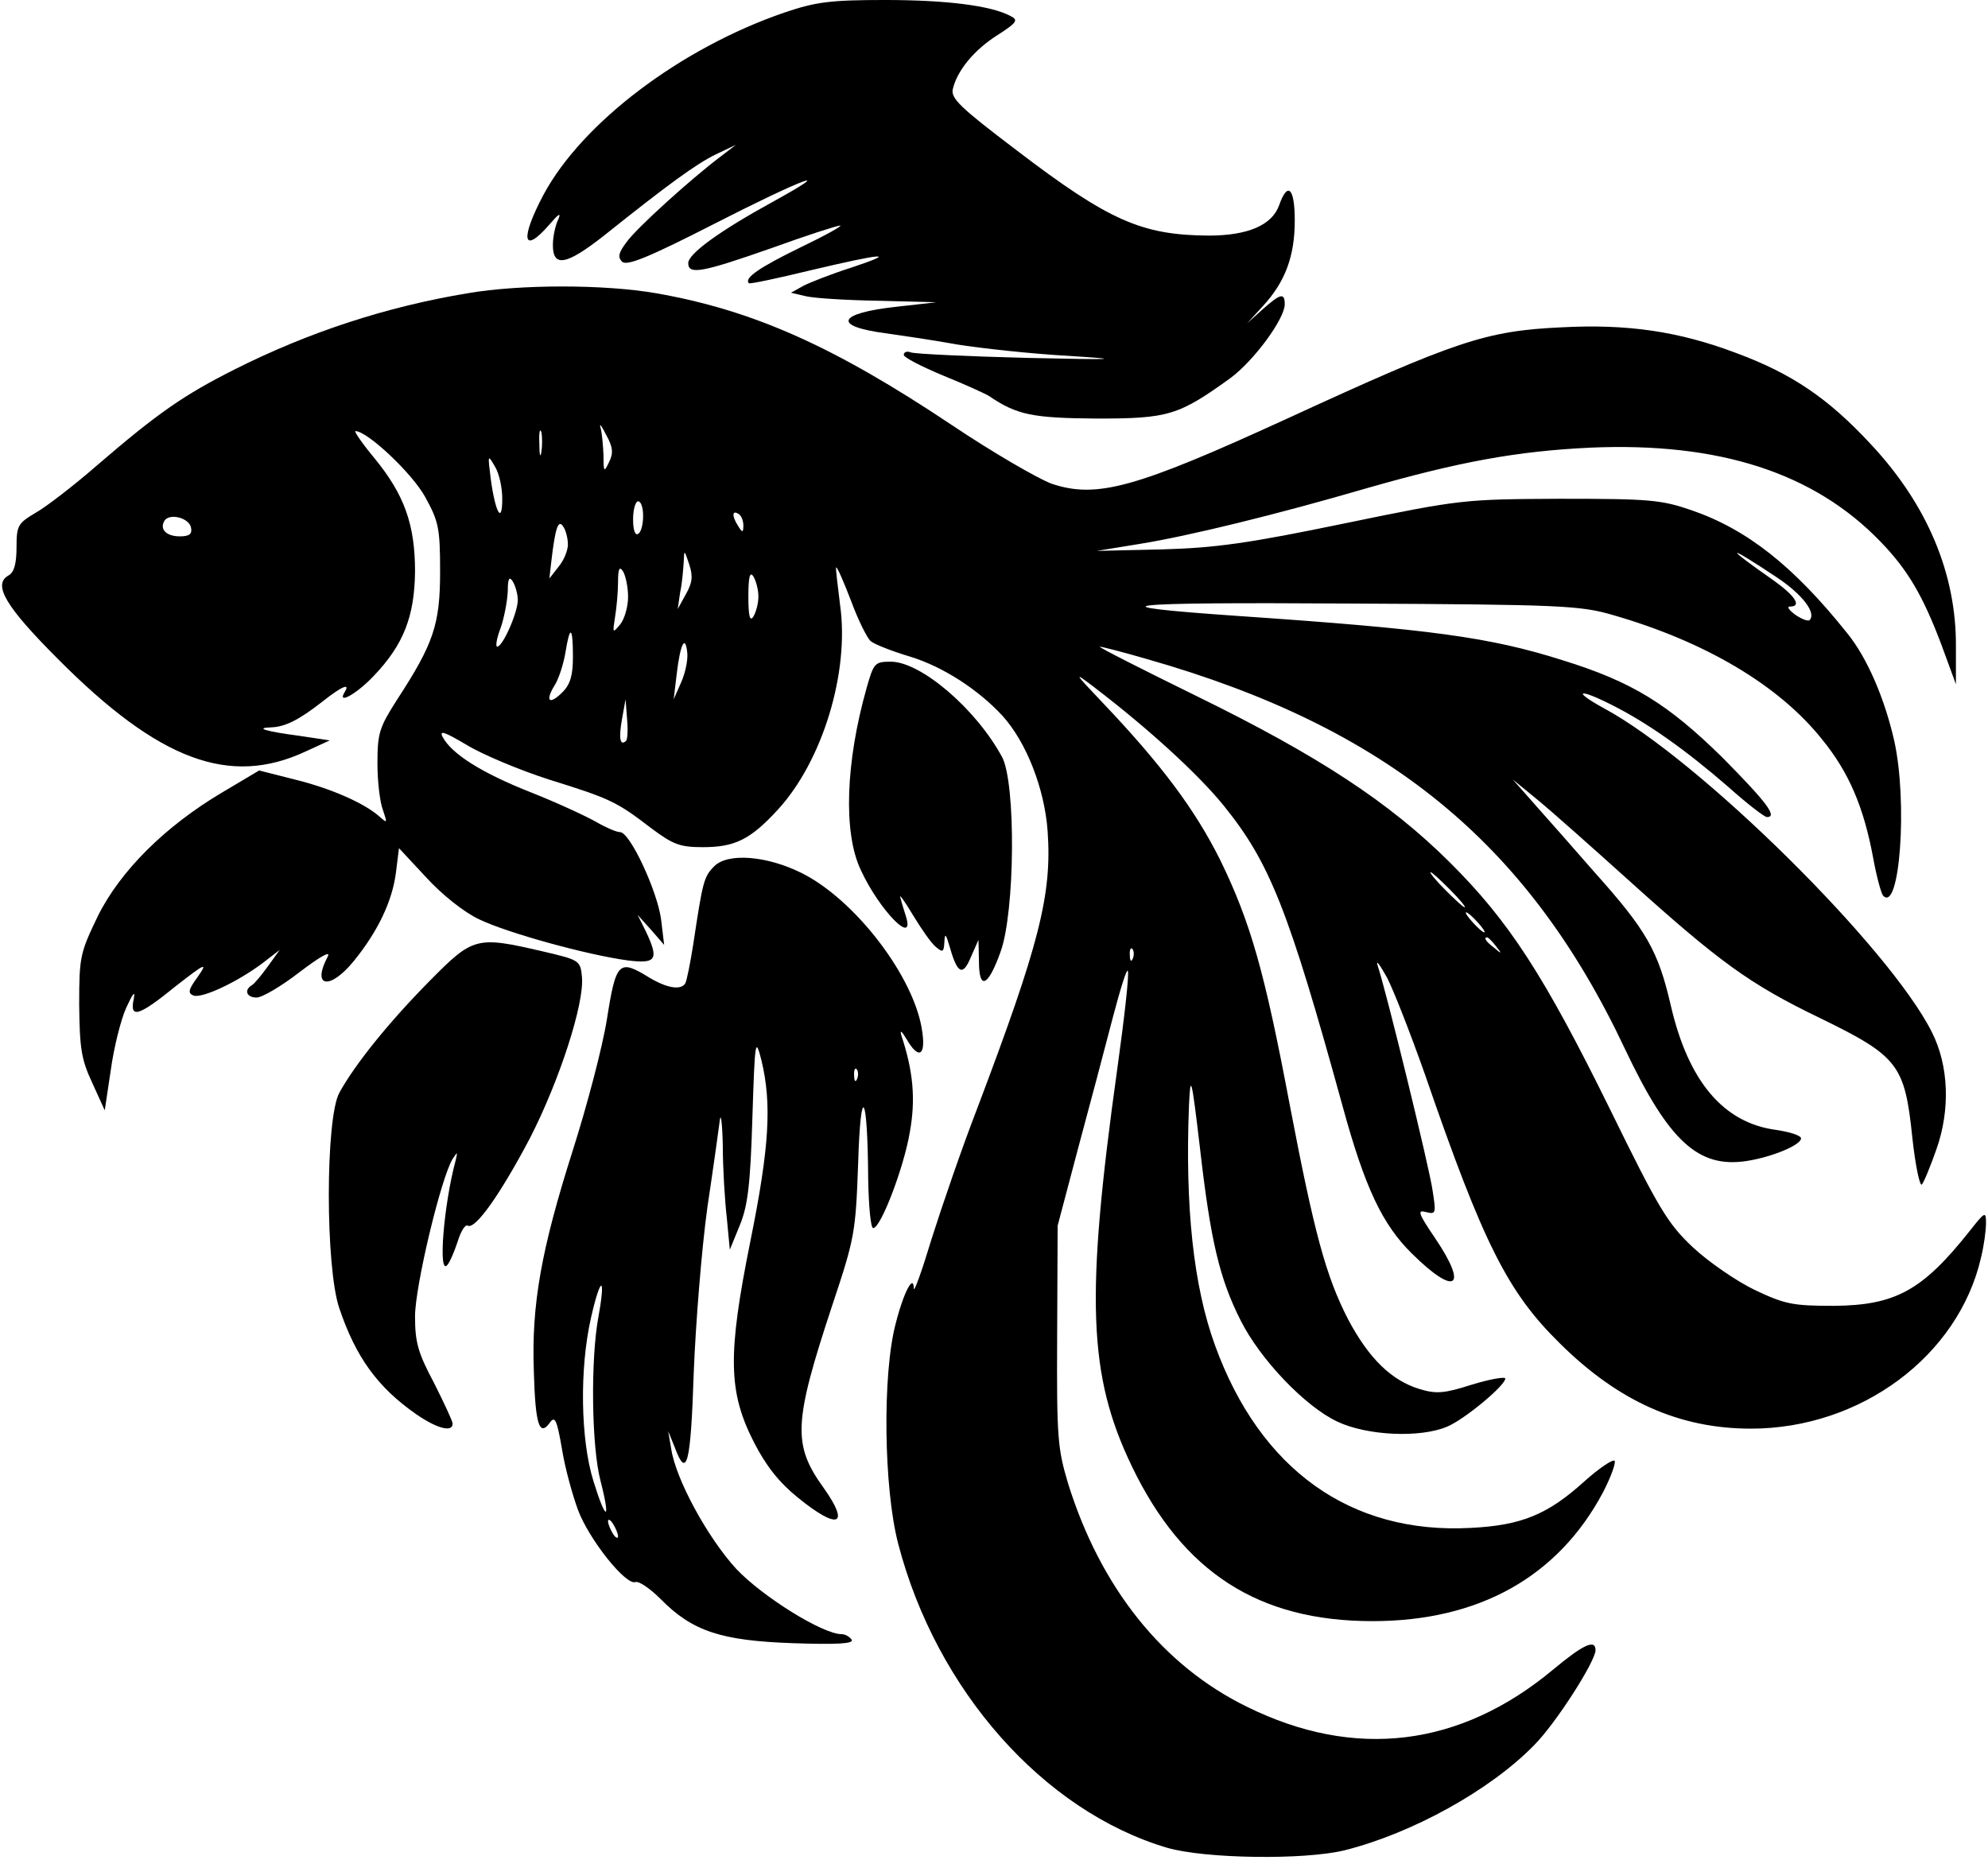 <?xml version="1.0" encoding="UTF-8" standalone="yes"?>
<svg version="1.0" xmlns="http://www.w3.org/2000/svg" width="104.712mm" height="97.955mm" viewBox="0 0 396 371" preserveAspectRatio="xMidYMid meet">
  <g transform="translate(0,371) scale(0.1,-0.1)" fill="#000000" stroke="none">
    <path d="M1562 3685 c-207 -71 -404 -220 -481 -364 -47 -89 -41 -120 12 -59
18 21 24 25 18 11 -6 -12 -11 -35 -11 -52 0 -45 27 -40 102 19 129 103 184
143 223 162 l40 19 -30 -23 c-61 -46 -169 -144 -188 -171 -16 -21 -18 -30 -9
-39 9 -9 50 7 183 75 176 90 253 119 117 44 -104 -57 -168 -103 -168 -122 0
-24 29 -18 166 30 69 25 131 45 137 45 6 0 -30 -20 -80 -44 -82 -40 -112 -61
-102 -71 2 -2 58 10 124 26 144 34 176 37 80 5 -38 -12 -81 -29 -95 -36 l-25
-14 30 -7 c17 -4 82 -8 145 -9 l115 -3 -80 -9 c-118 -13 -128 -39 -20 -53 27
-4 91 -13 140 -22 50 -8 151 -19 225 -23 110 -7 95 -8 -83 -4 -120 3 -225 8
-233 11 -7 3 -14 1 -14 -5 0 -5 35 -23 78 -41 42 -17 84 -36 92 -41 56 -38 87
-44 215 -45 143 0 163 6 267 81 47 35 108 118 108 147 0 24 -9 21 -44 -10
l-31 -28 32 35 c44 48 63 99 63 170 0 65 -14 79 -31 31 -14 -40 -62 -61 -141
-61 -133 1 -198 29 -384 171 -112 85 -131 103 -126 122 9 37 43 78 89 107 39
25 42 30 26 38 -39 21 -129 32 -251 32 -109 0 -138 -4 -200 -25z"/>
    <path d="M930 3125 c-163 -27 -318 -78 -465 -152 -101 -51 -152 -86 -274 -191
-47 -41 -103 -84 -123 -95 -35 -21 -38 -25 -38 -69 0 -33 -5 -50 -16 -56 -32
-18 -6 -62 99 -167 201 -202 342 -255 494 -184 l48 22 -60 9 c-68 9 -91 16
-57 17 28 1 56 15 103 52 38 30 55 37 44 19 -17 -27 23 -5 58 32 59 62 81 118
82 208 0 93 -21 153 -81 226 -25 30 -41 54 -38 54 24 0 113 -84 139 -131 27
-49 30 -62 30 -149 0 -106 -13 -144 -86 -256 -35 -55 -39 -66 -39 -127 0 -36
5 -78 11 -93 9 -27 9 -27 -8 -12 -30 26 -95 55 -168 73 l-71 18 -74 -44 c-113
-67 -203 -156 -248 -247 -35 -73 -37 -80 -37 -176 1 -87 4 -109 26 -156 l25
-55 12 80 c6 44 20 101 31 125 13 28 18 35 15 18 -9 -41 9 -36 84 25 59 46 64
48 44 19 -19 -26 -21 -33 -9 -38 17 -6 86 26 137 64 l35 27 -23 -32 c-13 -18
-27 -35 -32 -38 -17 -10 -11 -25 9 -25 11 0 50 23 86 51 41 31 62 43 56 31
-33 -62 4 -68 52 -9 48 59 77 120 84 177 l6 48 54 -58 c32 -35 76 -70 106 -84
56 -27 215 -71 297 -82 57 -7 62 2 35 59 l-16 32 27 -30 26 -30 -6 50 c-7 56
-62 175 -82 175 -7 0 -28 9 -47 20 -19 11 -77 38 -130 59 -99 39 -159 77 -177
111 -7 14 4 10 48 -16 31 -19 105 -50 164 -69 122 -38 135 -44 204 -97 44 -33
58 -38 103 -38 64 0 95 15 150 75 89 97 143 274 124 408 -5 40 -9 73 -8 75 2
2 15 -28 30 -67 14 -38 32 -74 39 -80 7 -6 42 -20 79 -31 65 -20 135 -65 184
-118 48 -53 84 -146 90 -230 9 -127 -17 -227 -140 -552 -31 -80 -71 -197 -91
-260 -19 -63 -35 -108 -36 -101 0 31 -20 -6 -36 -69 -27 -101 -24 -330 5 -440
76 -292 290 -533 536 -606 75 -22 274 -25 355 -5 135 34 290 120 377 209 44
44 123 168 123 190 0 23 -25 11 -85 -39 -185 -154 -395 -180 -610 -74 -168 82
-292 237 -357 445 -21 70 -23 91 -22 295 l1 220 41 155 c23 85 54 202 69 260
15 57 28 99 30 93 3 -7 -7 -94 -21 -195 -64 -458 -58 -612 29 -793 102 -212
253 -309 480 -309 212 0 370 88 460 257 16 31 26 59 23 63 -4 3 -31 -15 -60
-41 -73 -66 -125 -88 -227 -93 -239 -13 -420 116 -510 364 -43 118 -60 276
-52 479 3 64 5 58 22 -86 21 -184 39 -260 81 -343 39 -78 129 -172 193 -202
59 -28 165 -33 219 -10 34 14 116 82 116 96 0 4 -30 -1 -66 -12 -56 -18 -72
-19 -105 -9 -56 17 -101 61 -142 138 -45 87 -68 173 -117 429 -50 265 -78 364
-139 489 -50 100 -117 190 -235 314 -57 60 -58 62 -16 30 110 -84 209 -175
259 -237 91 -113 128 -205 236 -597 45 -165 80 -238 139 -296 87 -86 113 -68
46 31 -34 50 -36 57 -18 52 20 -5 20 -2 13 43 -6 44 -93 400 -110 450 -3 11 5
0 19 -25 13 -25 47 -112 76 -194 116 -337 165 -434 269 -536 117 -116 239
-170 381 -170 219 0 414 145 459 341 6 24 10 55 10 69 0 24 -2 23 -32 -15 -95
-120 -149 -149 -272 -150 -81 0 -97 3 -158 32 -37 18 -92 56 -123 85 -50 47
-68 77 -165 275 -132 268 -202 376 -321 494 -119 118 -260 211 -503 330 -110
54 -197 98 -194 99 4 0 47 -11 95 -25 477 -136 758 -365 952 -776 88 -186 147
-240 244 -225 51 8 108 32 108 45 0 6 -23 13 -50 17 -105 14 -175 97 -210 249
-25 108 -48 149 -152 265 -40 46 -93 106 -118 134 l-45 51 50 -41 c28 -23 109
-95 180 -159 182 -164 242 -208 383 -276 156 -76 169 -93 184 -238 6 -56 15
-98 19 -94 4 4 17 36 29 70 28 79 25 167 -9 234 -84 168 -463 543 -654 646
-64 35 -52 41 15 7 72 -36 149 -91 232 -163 38 -34 73 -61 78 -61 22 0 -1 30
-89 119 -109 107 -180 151 -319 194 -145 46 -264 62 -644 88 -305 21 -242 28
220 25 422 -2 460 -4 525 -23 184 -53 331 -140 417 -248 53 -65 83 -134 102
-237 7 -38 16 -71 20 -75 33 -34 49 187 22 309 -19 84 -54 166 -94 215 -107
134 -200 207 -310 245 -61 21 -84 23 -262 23 -193 -1 -197 -1 -430 -49 -193
-40 -258 -49 -365 -52 l-130 -3 86 14 c99 16 274 59 449 110 188 54 303 75
450 82 257 11 446 -50 579 -188 54 -56 84 -107 121 -205 l29 -79 0 75 c1 145
-57 283 -169 403 -86 93 -159 142 -270 183 -114 43 -216 58 -348 51 -151 -7
-210 -27 -547 -182 -303 -139 -380 -160 -470 -130 -27 10 -117 62 -199 117
-235 157 -396 229 -590 263 -104 18 -271 18 -376 0z m282 -337 c-10 -21 -11
-20 -11 14 -1 20 -3 45 -6 55 -3 10 2 4 11 -14 14 -25 15 -37 6 -55z m-135 20
c-2 -13 -4 -5 -4 17 -1 22 1 32 4 23 2 -10 2 -28 0 -40z m-78 -93 c0 -53 -14
-27 -23 40 -6 48 -6 49 8 25 9 -14 15 -43 15 -65z m281 -34 c0 -17 -4 -33 -10
-36 -6 -4 -10 8 -10 29 0 20 5 36 10 36 6 0 10 -13 10 -29z m200 -19 c0 -15
-2 -15 -10 -2 -13 20 -13 33 0 25 6 -3 10 -14 10 -23z m-1102 -4 c3 -13 -3
-18 -22 -18 -27 0 -41 14 -31 31 10 16 49 6 53 -13z m752 -34 c0 -12 -8 -32
-19 -45 l-18 -23 4 35 c8 68 14 84 24 68 5 -7 9 -24 9 -35z m235 -100 l-16
-29 5 34 c4 18 6 45 7 60 1 25 1 25 11 -5 8 -24 6 -37 -7 -60z m2177 34 c51
-34 79 -71 65 -85 -3 -3 -16 2 -29 11 -12 9 -17 16 -10 16 24 0 11 21 -34 53
-99 69 -94 73 8 5z m-2292 -39 c0 -19 -7 -44 -16 -55 -15 -18 -15 -17 -10 15
3 18 6 50 6 70 0 27 3 32 10 21 5 -8 10 -31 10 -51z m260 1 c0 -14 -5 -32 -10
-40 -7 -11 -10 1 -10 40 0 39 3 51 10 40 5 -8 10 -26 10 -40z m-480 -7 c0 -25
-30 -93 -41 -93 -4 0 -1 17 7 38 7 20 13 53 14 72 0 26 3 31 10 20 5 -8 10
-25 10 -37z m110 -113 c0 -37 -5 -55 -21 -71 -26 -26 -35 -18 -16 13 8 12 18
42 22 66 9 56 15 53 15 -8z m216 -51 l-15 -34 6 50 c7 60 17 80 21 44 2 -15
-4 -42 -12 -60z m-110 -117 c-12 -11 -15 5 -8 44 l7 39 3 -39 c2 -21 1 -41 -2
-44z m1644 -297 c19 -19 32 -35 29 -35 -3 0 -20 16 -39 35 -19 19 -32 35 -29
35 3 0 20 -16 39 -35z m55 -65 c10 -11 16 -20 13 -20 -3 0 -13 9 -23 20 -10
11 -16 20 -13 20 3 0 13 -9 23 -20z m36 -47 c13 -16 12 -17 -3 -4 -17 13 -22
21 -14 21 2 0 10 -8 17 -17z m-724 -25 c-3 -8 -6 -5 -6 6 -1 11 2 17 5 13 3
-3 4 -12 1 -19z"/>
    <path d="M1726 2338 c-42 -148 -47 -289 -12 -363 37 -81 110 -155 90 -92 -4
12 -9 29 -11 37 -3 8 9 -8 25 -35 17 -28 37 -57 46 -64 14 -12 16 -10 17 10 1
19 3 16 11 -11 15 -53 26 -58 42 -19 l15 34 1 -43 c0 -58 18 -51 43 19 29 79
31 337 3 389 -52 96 -162 190 -222 190 -32 0 -34 -3 -48 -52z"/>
    <path d="M1422 1982 c-21 -21 -23 -30 -42 -156 -6 -38 -13 -73 -16 -78 -9 -14
-37 -9 -72 12 -60 37 -66 32 -84 -82 -9 -57 -40 -174 -68 -262 -63 -198 -83
-308 -78 -442 3 -106 11 -131 32 -102 10 14 14 6 24 -52 6 -38 21 -92 32 -122
22 -59 96 -152 115 -144 7 2 29 -13 50 -34 63 -64 120 -83 264 -88 89 -3 122
-1 117 7 -4 6 -13 11 -20 11 -38 0 -158 75 -210 130 -57 62 -121 179 -130 240
l-6 35 13 -32 c24 -65 32 -35 38 149 4 101 16 248 27 328 12 80 23 159 25 175
2 17 5 -6 6 -51 0 -45 4 -109 8 -144 l6 -63 20 49 c16 39 21 82 25 214 5 156
6 162 18 115 21 -87 16 -173 -22 -361 -46 -228 -44 -301 7 -401 24 -47 50 -80
87 -110 81 -66 106 -57 52 19 -62 86 -60 130 17 363 45 135 47 145 52 285 5
163 19 141 20 -32 1 -54 5 -98 10 -98 15 0 61 120 73 191 12 66 7 122 -17 194
-3 11 1 8 10 -7 24 -42 39 -35 32 13 -14 108 -134 265 -242 318 -69 34 -146
40 -173 13z m285 -424 c-3 -8 -6 -5 -6 6 -1 11 2 17 5 13 3 -3 4 -12 1 -19z
m-516 -474 c-16 -85 -14 -260 4 -328 21 -82 11 -82 -14 -1 -26 83 -28 225 -5
326 19 84 30 86 15 3z m39 -439 c0 -5 -5 -3 -10 5 -5 8 -10 20 -10 25 0 6 5 3
10 -5 5 -8 10 -19 10 -25z"/>
    <path d="M854 1753 c-83 -84 -150 -168 -180 -223 -28 -51 -28 -349 0 -430 33
-98 77 -158 153 -211 42 -29 73 -37 73 -19 0 5 -17 41 -37 81 -32 60 -38 81
-38 133 0 60 52 277 75 314 10 15 10 15 6 -3 -24 -89 -35 -229 -17 -209 5 5
14 26 21 47 6 20 15 35 20 32 15 -9 66 64 124 174 59 115 109 269 104 322 -3
33 -5 34 -78 51 -133 31 -139 29 -226 -59z"/>
  </g>
</svg>